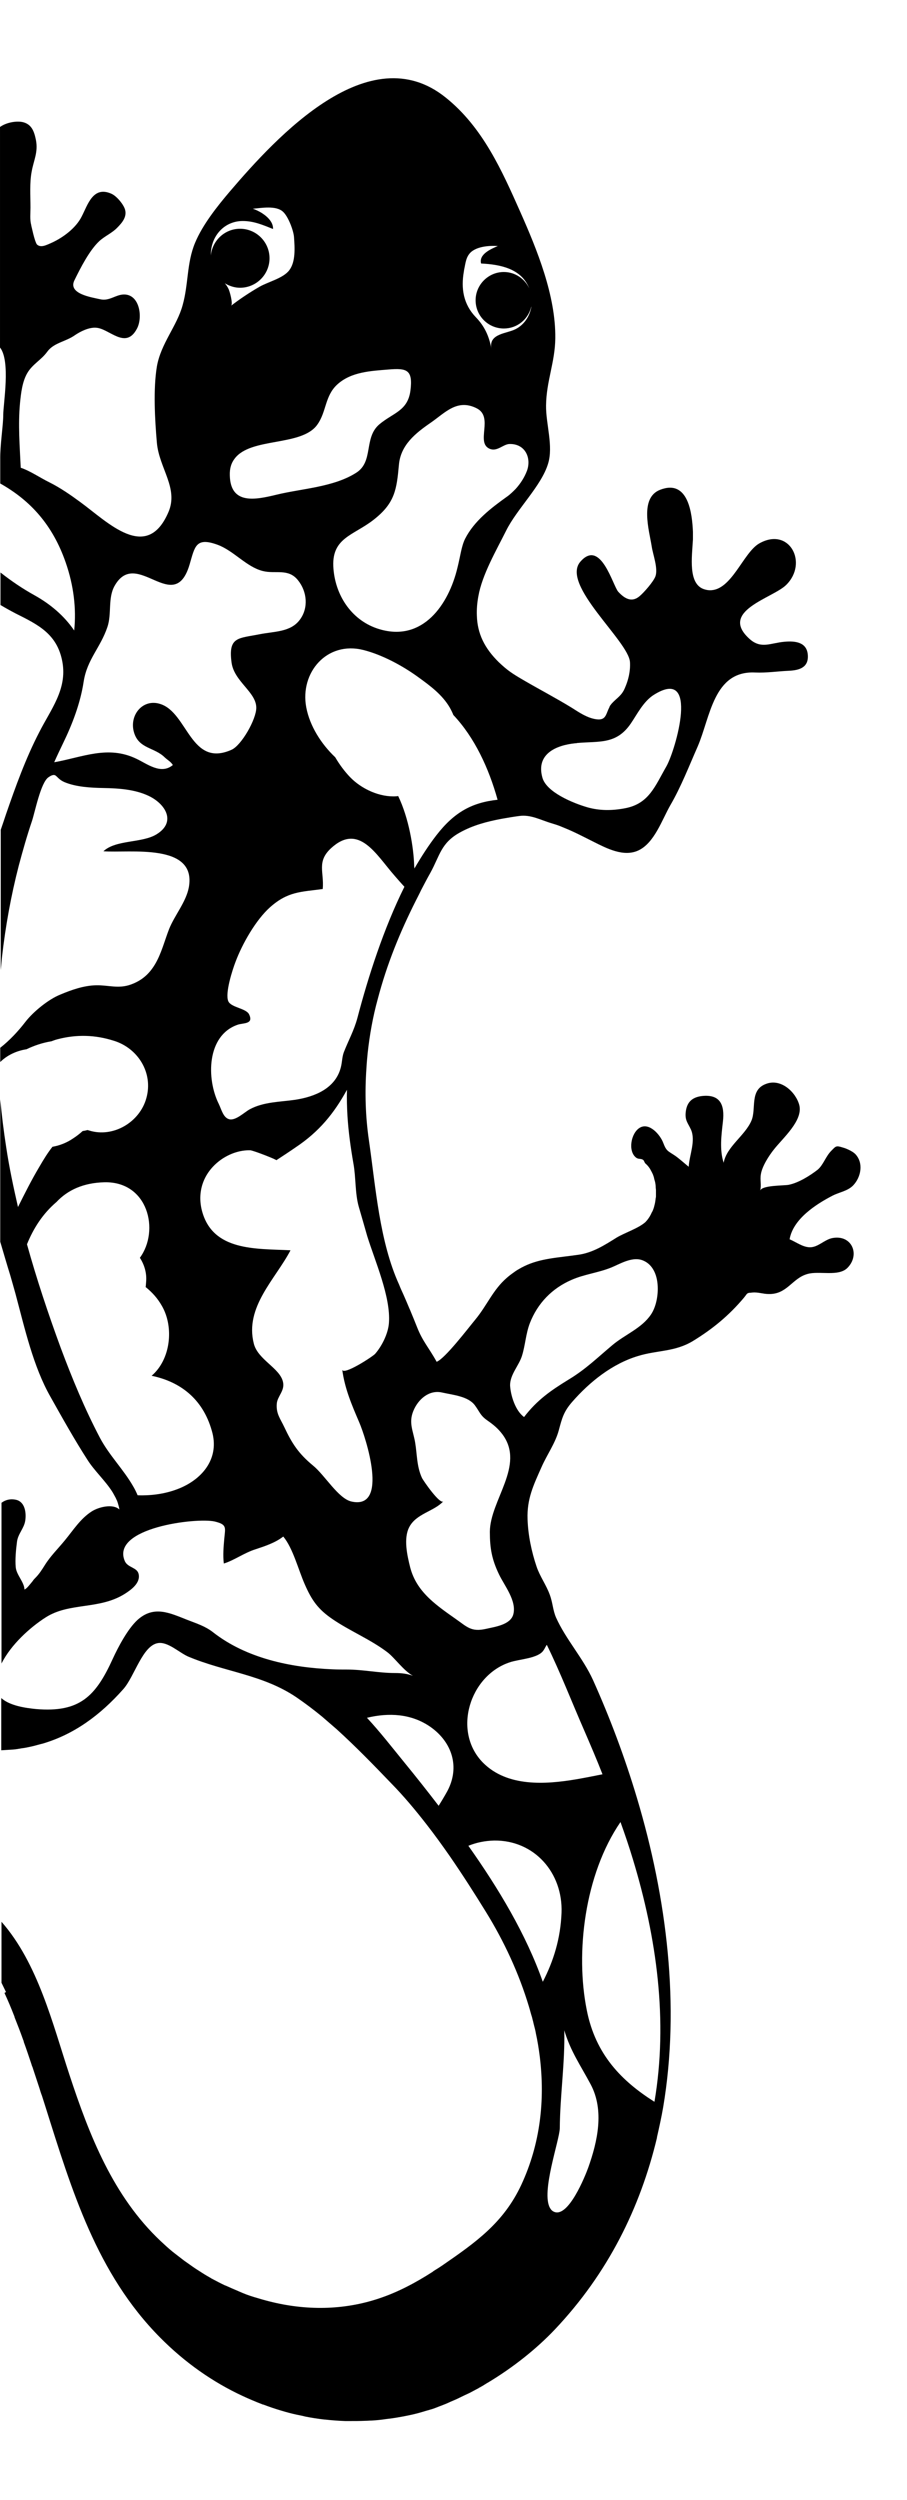 <?xml version="1.0" encoding="utf-8"?>
<!-- Generator: Adobe Illustrator 26.0.2, SVG Export Plug-In . SVG Version: 6.00 Build 0)  -->
<svg version="1.1" id="Layer_2" xmlns="http://www.w3.org/2000/svg" xmlns:xlink="http://www.w3.org/1999/xlink" x="0px" y="0px"
	 viewBox="0 0 363.1 1000" style="enable-background:new 0 0 363.1 1000;" xml:space="preserve">
<path d="M1.8,797.2c1.4,3,2.7,6.1,3.9,9.2c0.1,0.1,0.1,0.2,0.1,0.4c1.2,3,2.4,6.1,3.5,9.2c0.1,0.2,0.2,0.4,0.2,0.7
	c1.1,3,2.1,6,3.1,9c0.1,0.4,0.2,0.7,0.4,1.1c0.9,2.8,1.9,5.7,2.8,8.5c0.3,1,0.6,2,1,3c0.5,1.5,0.9,2.9,1.4,4.4
	c10.5,33.3,20.5,66.7,45.9,92.3c9.8,9.9,21,17.8,33.1,23.4c2.6,1.2,5.2,2.3,7.8,3.3c0.1,0.1,0.3,0.1,0.4,0.1
	c2.4,0.9,4.7,1.7,7.1,2.4c0.6,0.2,1.1,0.3,1.7,0.5c2.1,0.6,4.2,1.1,6.3,1.5c0.6,0.1,1.2,0.3,1.7,0.4c2.5,0.5,5.1,0.9,7.7,1.2
	c0.1,0,0.1,0,0.2,0c2.7,0.3,5.4,0.5,8.1,0.6c0.6,0,1.3,0,1.9,0c2,0,4.1,0,6.1-0.1c0.9,0,1.7-0.1,2.6-0.1c1.9-0.1,3.8-0.3,5.8-0.6
	c0.8-0.1,1.6-0.2,2.4-0.3c2.7-0.4,5.4-0.9,8.1-1.5c1.3-0.3,2.5-0.6,3.8-1c0.8-0.2,1.6-0.5,2.4-0.7c0.5-0.1,0.9-0.3,1.4-0.4
	c1-0.3,2-0.7,3-1.1c0.3-0.1,0.5-0.2,0.8-0.3c1.1-0.4,2.3-0.9,3.4-1.4c0.1-0.1,0.3-0.1,0.4-0.2c1.2-0.5,2.4-1,3.6-1.6
	c0.1,0,0.1-0.1,0.2-0.1c1.2-0.6,2.5-1.2,3.8-1.8c1.2-0.6,2.4-1.3,3.6-1.9c0,0,0.1,0,0.1-0.1c1.2-0.6,2.3-1.3,3.4-2
	c0.1,0,0.1-0.1,0.2-0.1c10.2-6.1,19.6-13.6,26.9-21.3c21.3-22.5,34.2-48.7,40.9-76.7c0-0.1,0-0.1,0-0.2c0.9-4,1.8-8,2.5-12.1
	c6.8-40.4,1.5-83.5-10.5-123.6c-4.9-16.4-10.9-32.3-17.6-47.2c-4-8.8-10.9-16.3-14.8-25c-1.3-3-1.3-5.9-2.5-9.1
	c-1.4-3.9-4-7.4-5.3-11.3c-2-5.9-3.4-12.6-3.6-18.9c-0.3-8.2,2.4-13.7,5.6-20.9c2.2-5,5.5-9.5,6.9-14.7c1.3-4.8,1.9-7.4,5.4-11.4
	c7-8,16-15.2,26.3-18.3c7.8-2.4,14.7-1.6,22-6c8-4.9,14.4-10.2,20.4-17.3c1-1.2,1.1-1.7,1.8-1.9c0.2-0.1,0.4-0.1,0.7-0.1
	c0.3,0,0.6-0.1,1-0.1c2.2-0.2,4.2,0.6,6.4,0.6c7.4,0.2,9.4-6.3,15.5-8c4.7-1.4,12.5,1.2,16.1-2.5c5.1-5.2,1.8-13.3-6-11.9
	c-3.3,0.6-5.8,3.8-9.2,3.7c-2.8-0.1-5.4-2.1-8-3.2c1.4-8.1,10.5-14,17.3-17.5c2.8-1.4,6-1.8,8.2-4.1c3.1-3.3,4.2-8.9,0.8-12.5
	c-1.1-1.1-3.5-2.2-5-2.6c-2.8-0.9-2.8-0.5-4.6,1.3c-2.3,2.3-3.2,5.7-5.5,7.6c-3.1,2.4-7.6,5.2-11.5,6c-1.8,0.4-10.9,0.1-11.5,2.4
	c0.6-2.1-0.1-4.5,0.3-6.6c0.5-3.2,3.2-7.4,5.2-9.9c3.5-4.5,11.7-11.5,10.2-17.7c-1.3-5.1-7.2-10.8-13.2-8.6c-6.9,2.4-3.9,10-6,14.8
	c-2.6,6-9.9,10.3-11.1,16.8c-1.7-5.2-0.9-11.1-0.3-16.4c0.8-6.8-1.1-11.1-8.4-10.3c-4,0.5-6.1,2.5-6.5,6.6c-0.3,3.2,0.9,4.2,2.1,6.8
	c2,4.5-0.6,10.1-0.9,14.9c-1.7-1.4-3.7-3.2-5.4-4.4c-3-2-3.5-1.8-4.8-5.2c-1.2-3.2-5.6-8.3-9.4-6c-3.5,2.1-4.8,9.3-1.5,11.9
	c1,0.8,1.9,0.3,2.8,0.9c0.5,0.3,0.6,1.2,1,1.5c0.7,0.6,1.3,1.3,1.8,2.1c0.2,0.3,0.3,0.6,0.5,0.9c0.3,0.6,0.6,1.1,0.8,1.7
	c0.2,0.5,0.3,0.9,0.4,1.4c0.1,0.5,0.3,1,0.4,1.5c0.1,0.6,0.2,1.2,0.2,1.9c0,0.4,0.1,0.8,0.1,1.2c0,0.8,0,1.5,0,2.3
	c0,0.3,0,0.5-0.1,0.8c-0.1,0.9-0.2,1.7-0.4,2.5c0,0.1-0.1,0.3-0.1,0.4c-0.2,0.9-0.5,1.8-0.9,2.6c0,0,0,0.1-0.1,0.1
	c-0.4,0.9-0.8,1.7-1.3,2.4c-0.4,0.6-0.9,1.2-1.4,1.7c-2.9,2.5-8,4.1-11.4,6.1c-4.8,3-9.6,6.1-15.4,6.9c-8.3,1.2-15.1,1.4-21.7,4.6
	c-0.2,0.1-0.5,0.3-0.8,0.4c-0.9,0.5-1.8,1-2.7,1.6c-0.1,0.1-0.3,0.2-0.4,0.3c-1,0.7-2.1,1.5-3.1,2.4c-5.5,4.8-7.8,10.9-12.5,16.6
	c-2.9,3.5-12.2,15.7-15.5,16.9c-3.2-5.8-5.6-8.1-7.9-14c-0.8-2-1.6-4-2.4-5.9c-0.2-0.5-0.4-1-0.6-1.4c-0.8-1.9-1.6-3.8-2.4-5.6
	c-0.6-1.3-1.2-2.6-1.7-3.9c-7.9-17.3-9.4-39.1-12.1-57.7c-1.4-9.5-1.7-19.3-1-29c0.1-2,0.3-4.1,0.5-6.1c0.8-7.3,2.1-14.5,4-21.4
	c3.7-14.1,8.9-26.8,15.3-39.5c0.7-1.4,1.4-2.7,2.1-4.2c1.2-2.3,2.4-4.6,3.7-6.9c3.8-6.9,4.2-11.9,11.8-16.1
	c5.2-2.9,10.9-4.4,16.8-5.5c2.3-0.4,4.6-0.8,6.9-1.1c4.7-0.7,8.8,1.7,13,2.9c1.3,0.4,2.6,0.8,3.8,1.3c0.4,0.2,0.8,0.3,1.2,0.5
	c4,1.6,7.6,3.5,11.8,5.6c5.2,2.6,12,6.2,17.9,3.5c6.5-3,9.5-12.3,12.9-18.2c4.2-7.2,7.5-15.7,10.9-23.4c5.1-11.8,6.3-30.4,23-29.6
	c4.6,0.2,9-0.5,13.6-0.7c4.1-0.2,7.8-1.3,7.5-6.2c-0.3-5.3-5.1-5.8-9.4-5.4c-5.6,0.5-9.3,3-13.9-1.1c-12.5-11.2,9.2-16.3,14.6-21.6
	c9-8.8,1.3-23.5-10.8-16.6c-6.4,3.7-11,18.8-19.7,18.7c-0.9,0-1.6-0.2-2.3-0.4c-6.5-2.1-4.9-12.8-4.5-19.9c0,0,0-0.1,0-0.1
	c0-0.4,0-0.8,0-1.2c0-0.1,0-0.3,0-0.4c0-0.5,0-0.9,0-1.4c-0.3-6.9-1.7-21.2-13.1-16.8c-8.4,3.2-4.4,16.3-3.4,22.7
	c0.5,3.3,2.6,8.7,1.5,11.9c-0.8,2.2-4.7,6.6-6.4,8c-3.2,2.7-6.1,0.8-8.5-1.8c-2.2-2.5-7-21.3-15.1-12.1
	c-8.2,9.2,19.4,31.9,19.8,40.3c0.2,3.5-0.6,7-2,10.2c-1.3,3.2-3.2,4-5.3,6.3c-0.3,0.4-0.6,0.7-0.8,1.1c-0.1,0.1-0.1,0.2-0.1,0.3
	c-1.2,2.2-1.3,4.5-3.5,4.9c-0.5,0.1-1,0.1-1.8,0c-3.6-0.5-6.8-2.7-9.8-4.6c-6.2-3.8-12.7-7.2-18.9-10.8c-5-2.9-6.8-4.1-10.3-7.4
	c-5.7-5.6-8.6-11.4-8.8-18.7c-0.1-2.4,0.1-5,0.6-7.7c1.5-8.6,7.1-18.2,11.1-26.2c4.3-8.7,14.1-17.9,16.8-26.8
	c2.2-7.1-0.9-15.9-0.8-23.3c0.1-9.7,3.6-17.3,3.7-26.9c0.2-17.1-7.3-35.4-14-50.5c-7.3-16.4-15-33.9-29.9-45.8
	c-30.6-24.6-67.6,15.6-86.4,37.6c-5.1,6-10.9,13.3-13.9,20.5c-3.4,8.1-2.6,16.5-5,25c-2.3,8.4-8.7,15.3-10.3,24.5
	c-1.5,9.1-0.8,21.3,0,30.5c0.9,10.2,8.8,18.2,4.6,27.8c-8.7,20.2-24.3,3.9-35.3-4.1c-3.8-2.8-8-5.7-12.2-7.8
	c-3.7-1.8-7.9-4.7-11.6-5.9c-0.4-8.6-1.1-17.2-0.3-25.8c0.4-4,0.9-8.7,3-12.2c2.1-3.5,5.5-5.1,7.9-8.4c2.6-3.6,7.3-4,10.9-6.5
	c2.3-1.6,5.9-3.4,8.8-3.1c5.2,0.4,11.7,8.9,16.2,0.4c2.4-4.4,1.2-13.4-4.8-13.7c-3.5-0.2-6.1,2.8-9.9,1.9c-3.6-0.8-13-2.2-10.3-7.6
	c2.4-4.9,6-12,10-15.7c2.2-2,5.1-3.2,7.1-5.3c2-2,3.9-4.3,3.2-7.1c-0.5-2.1-3.4-5.6-5.5-6.5c-7.4-3.3-9.5,4.5-11.9,9.1
	c-2.3,4.6-7.4,8.4-12,10.5c-1.9,0.8-4.3,2.2-5.9,0.7c-0.2-0.2-0.5-0.9-0.8-1.8c-0.5-1.5-1-3.7-1.3-5c-0.1-0.4-0.2-0.8-0.2-1
	c-0.6-2.1-0.3-4.7-0.3-7c0-4.7-0.4-9.9,0.5-14.5c0.8-4.4,2.6-7.6,1.7-12.4c-0.7-3.5-1.7-6.5-5.5-7.3c-2.7-0.5-6.6,0.3-8.9,2v88.2
	c4.3,5.4,1.3,22.5,1.3,26.9c0,4.3-1.3,11.9-1.2,18.1c0,0,0,0,0,0v9.4c12.1,6.8,21,16.6,26.2,31.6c3.2,9.2,4.3,18.4,3.4,27.2
	c-4-5.9-9.6-10.6-15.9-14.1c-4.7-2.6-9.3-5.7-13.6-9.1V242c2,1.2,4,2.3,6.1,3.4c9,4.5,16.7,8.2,18.7,19.5c1.9,10.9-4.7,18.9-9.3,28
	c-5.4,10.4-9.5,21.8-13.3,32.8c-0.7,2.1-1.4,4.2-2.1,6.2v56.1c0.2-1.7,0.3-3.5,0.5-5.2c1.4-12.3,3.6-24.5,6.7-36.5
	c1.6-6,3.3-12,5.3-17.9c1.2-3.6,3.5-15.4,6.6-17.5c0.6-0.4,1.1-0.7,1.5-0.8c1.8-0.6,1.7,1.3,4.8,2.7c4.7,2,10.6,2.3,15.7,2.4
	c6.3,0.1,12.7,0.6,18,3.1c6.7,3.1,11.4,10.4,3.3,15.4c-5.8,3.6-16.3,2.1-21.3,6.8c10.4,0.8,37.4-3.5,34.2,14.4
	c-1.1,5.9-5.7,11.2-7.9,16.7c-1.8,4.6-3.1,9.9-5.7,14.2c-2.3,3.8-5.2,6.4-9.6,8c-5,1.8-9,0.2-13.9,0.3c-4.9,0.1-9.8,1.8-14.3,3.7
	c-4.8,1.9-10.9,6.9-14,10.9c-3,3.9-6.4,7.5-10.1,10.4v5.7c0,0,0,0,0,0c2.7-2.7,6.5-4.5,10.5-5.1c3.1-1.5,6.4-2.6,10-3.2
	c0.8-0.3,1.6-0.6,2.4-0.8c7.6-2,15.1-1.8,22.6,0.6c9.7,3,15.8,12.9,13,22.9c-2.6,9.6-13.2,16-22.9,13c-0.2-0.1-0.5-0.1-0.7-0.2
	c-0.6,0.2-1.2,0.3-1.9,0.4c-1.2,1.1-2.5,2.1-3.9,3c-2.5,1.7-5.3,2.8-8.2,3.3c-1.9,2.4-3.5,5-5.3,8.1c-3.1,5.2-5.8,10.6-8.5,16
	c-1.8-7.9-3.5-15.8-4.7-23.8c-1-6.4-1.8-12.9-2.4-19.3v57c1.3,4.4,2.6,8.9,4,13.4c0.7,2.4,1.4,4.9,2.1,7.4
	c3.7,13.8,7.1,29.1,14,41.2c4.6,8.2,9.7,17.3,14.8,25.2c2.7,4.3,7,8.2,9.9,12.7c0.5,0.8,0.9,1.6,1.4,2.5c0.2,0.4,0.4,0.9,0.6,1.3
	c0.1,0.3,0.2,0.6,0.3,0.9c0.2,0.8,0.5,1.6,0.6,2.5c-2.5-2.4-8.1-1.1-11,0.7c-4.6,2.9-7.5,7.6-10.9,11.7c-2.7,3.3-5.7,6.2-8,9.9
	c-1.2,1.9-2.2,3.5-3.8,5.1c-0.3,0.3-0.7,0.7-1,1.2c-1.1,1.3-2.3,3-3.3,3.4c-0.1-3-3.2-5.8-3.5-8.9c-0.3-3.1,0.1-7.1,0.5-10.2
	c0.4-3.2,2.8-5.3,3.3-8.4c0.5-3.2-0.1-7.6-3.7-8.4c-2.2-0.5-4.2,0-5.8,1.2v64.3c3.8-7.6,11.5-14.5,17.6-18.4
	c9.6-6.2,21.5-3,31.8-9.5c2.5-1.6,6.3-4.3,5.5-7.9c-0.6-2.7-4.3-2.5-5.5-5.1c-5.9-13.4,28.7-17.6,36-15.9c4.9,1.2,4.2,2.4,3.8,6.7
	c-0.3,3.3-0.6,6.8-0.2,10.1c4.2-1.3,8.2-4.3,12.7-5.7c3.9-1.3,7.9-2.6,11.1-5.1c3.9,4.7,6,13.2,8.6,19.1c2.8,6.4,5.3,10,11.2,14
	c6.9,4.7,15.2,8.1,21.9,13.2c2.9,2.2,6.4,7.3,10.2,9.4c-2.3-0.8-4.3-1.1-7.2-1.1c-6.6,0-12.6-1.4-19.3-1.4c-1.9,0-3.9,0-5.9-0.1
	c-16.6-0.7-34.3-4.4-47.6-14.8c-3.2-2.5-6.6-3.5-10.4-5c-6.9-2.7-13.3-5.9-19.9,0.1c-3.9,3.6-7.7,10.8-9.9,15.6
	c-6.8,14.9-13.2,21.5-30.7,20c-4.1-0.4-10.5-1.3-13.9-4.4v20.9c1.6-0.1,3.2-0.2,4.8-0.3c1.2-0.1,2.3-0.3,3.4-0.5
	c1-0.1,1.9-0.3,2.9-0.5c1.5-0.3,3-0.7,4.4-1.1c0.4-0.1,0.8-0.2,1.2-0.3c12.4-3.7,22.8-11.2,32.2-21.8c4.5-5.1,7.7-17.6,14-18.4
	c3.9-0.5,8.3,3.8,11.9,5.4c14.7,6.2,30,7.2,43.5,16.4c3.5,2.4,6.8,4.9,10.1,7.6c2,1.7,3.9,3.4,5.9,5.1c7.6,6.9,14.8,14.3,21.9,21.7
	c4.9,5,9.6,10.6,14.1,16.4c3.2,4.1,6.3,8.4,9.3,12.7c5.1,7.4,9.9,14.9,14.4,22.2c7.3,11.8,13.3,24.7,17.3,38.1
	c0.4,1.3,0.7,2.6,1.1,3.8c0.2,0.6,0.3,1.3,0.5,1.9c0.3,1.4,0.7,2.7,1,4.1c0,0.2,0.1,0.4,0.1,0.6c0.7,3.2,1.2,6.3,1.6,9.5
	c2.1,17.2,0.3,34.6-7.4,51.2c-7.1,15.2-18.2,23-31.7,32.3c-0.9,0.6-1.8,1.2-2.8,1.8c-0.3,0.2-0.7,0.4-1,0.7
	c-6.7,4.3-13.8,8.1-21.3,10.6c-14.5,4.9-29.7,4.9-44.2,1.2c-2-0.5-4-1.1-6-1.7c-2-0.6-3.9-1.3-5.9-2.2c-1.9-0.8-3.7-1.6-5.5-2.4
	l-0.3-0.1c-1.7-0.8-3.4-1.7-5.1-2.6c-0.2-0.1-0.4-0.2-0.5-0.3c-1.6-0.9-3.1-1.8-4.6-2.8c-0.3-0.2-0.5-0.3-0.8-0.5
	c-1.4-0.9-2.8-1.9-4.2-2.9c-0.3-0.2-0.7-0.5-1-0.7c-1.3-1-2.6-2-3.9-3c-0.3-0.3-0.7-0.5-1-0.8c-1.6-1.3-3.1-2.7-4.6-4.1
	c-19-17.9-28.5-42.2-36.5-66.5c-6.7-20.3-12.6-44.6-27.2-61.2v24.4c0.6,1.2,1.2,2.5,1.8,3.7C1.8,797.1,1.8,797.2,1.8,797.2z
	 M230.3,297.3c0.2,0,0.5,0,0.7-0.1c8.9-0.8,15.8,0.7,21.6-7.9c2.4-3.5,5-8.8,9.2-11.4c18.4-11.5,8.7,22,5,28.6
	c-4.6,8-7,15-16.6,16.8c-5.2,1-10.2,1-15.1-0.4c-5.5-1.6-16.5-6-18-12C214.6,301.7,222.4,298.1,230.3,297.3z M143.1,407.1
	c-1.4,5.2-3.6,9-5.5,13.9c-0.7,2-0.6,3.9-1.2,6.1c-2.2,8.3-10.4,11.6-18.2,12.8c-6.2,0.9-12.6,0.8-18.2,3.8c-2.2,1.2-5.6,4.6-8.2,4
	c-2.4-0.6-3.1-3.8-4.2-6.1c-5-10-4.9-27.4,7.5-31.7c2.2-0.8,6.6-0.1,4.6-4.2c-1.2-2.4-7.2-2.7-8.3-5.2c-1.4-3.2,1.7-12.7,2.9-15.8
	c2.7-7.2,8.1-16.7,13.8-21.8c7.2-6.4,12.4-6.1,21.1-7.3c0.6-6.8-2.5-10.9,3.3-16.3c11.2-10.3,18.1,2.6,25.4,10.9
	c1.3,1.5,2.6,3,4,4.5C153.6,371.4,147.4,390.7,143.1,407.1z M199.2,319.9c-10.2,1.1-17.3,4.9-24.5,14.2c-3.1,4-6,8.5-8.8,13.3
	c0-0.4-0.1-0.8-0.1-1.2c-0.2-7.1-2.1-18.9-6.4-27.8c-0.2,0-0.4,0.1-0.6,0.1c-6.7,0.5-14.1-2.9-18.7-7.7c-2.2-2.3-4.2-5-5.9-7.9
	c-5.6-5.3-10.2-12.5-11.6-20c-2.6-13.9,8.3-26.6,22.9-22.9c7.5,1.9,15.7,6.3,22,10.9c4.7,3.4,9.6,7,12.6,12.2c0.5,0.9,1,1.9,1.4,2.9
	C190,295,195.7,307.3,199.2,319.9z M185.7,108.6c0-0.2,0.1-0.5,0.1-0.7c0.6-2.7,0.7-5.3,2.9-7.2c2.7-2.2,7.3-2.5,10.6-2.3
	c-2.5,1.1-7.7,3.2-6.7,7c7.9,0.4,16.2,2.1,19.3,10c-1.8-3.9-5.7-6.6-10.2-6.6c-6.2,0-11.3,5.1-11.3,11.3c0,6.3,5.1,11.3,11.3,11.3
	c5.4,0,9.8-3.7,11-8.8c0,0.1,0,0.2,0,0.3c-0.7,3.7-2.9,7-6.2,8.7c-3.5,1.9-10.9,1.7-9.8,7.8c-0.9-4.9-2.7-8.9-6.2-12.5
	C185.5,121.7,184.5,115.4,185.7,108.6z M172.4,169.1c5.8-4,10.6-9.7,18.4-5.8c7,3.5-0.5,13.7,5.2,16.2c3,1.3,5.4-1.8,7.9-1.9
	c6.3-0.2,8.9,5.5,7.1,10.6c-1,2.7-2.6,5.2-4.6,7.4c-1.1,1.1-2.2,2.2-3.5,3.1c-6.3,4.5-13.1,9.7-16.7,16.8c-1.5,3-1.9,7-3.1,11.7
	c-3.5,14.6-13.8,29.6-31.1,24.5c-10.9-3.2-17.6-13.1-18.5-24.1c-1.1-12.6,8-13.3,16.2-19.8c8.4-6.6,9.1-12,10-21.9
	C160.4,178,166.3,173.3,172.4,169.1z M127,169.9c3.7-5.1,3-11.4,7.9-16c5.6-5.2,13.5-5.5,20.6-6.1c7.3-0.6,9.9,0,8.8,8.5
	c-1.1,8.1-6.9,8.8-12.4,13.4c-6.4,5.4-2.2,14.9-9.3,19.4c-9.1,5.8-21.8,6.3-32,8.8c-8.3,2-18.3,4.1-18.6-7.7c-0.1-2.9,0.6-5,1.9-6.7
	C100.3,174.8,120.7,178.7,127,169.9z M97.2,88.4c4.4,0,8.1,1.6,12.1,3.2c0.2-4-5-7.1-8.1-8.1c3.4-0.3,9.3-1.4,12.1,1.2
	c2.1,1.9,4.2,7.5,4.4,10.1c0.3,4.3,0.7,9.9-1.9,13.3c-2.4,3.2-8.4,4.6-11.9,6.6c-4,2.3-7.9,4.9-11.4,7.6c0.9-0.7-0.6-6.1-1.1-6.9
	c-0.4-0.8-0.8-1.4-1.4-2.1c1.8,1.1,3.9,1.8,6.1,1.8c6.5,0,11.8-5.3,11.8-11.8c0-6.5-5.3-11.8-11.8-11.8c-6.1,0-11.1,4.7-11.7,10.7
	c0-0.1,0-0.2,0-0.3C84.4,94.5,89.7,88.4,97.2,88.4z M64.2,281.6c-7-2.3-12.5,4.4-10.6,11.2c1.9,6.8,8.2,6,12.4,10.2
	c1.2,1.1,2.3,1.6,3.2,3c-4.8,4-10.3-0.5-14.6-2.5c-11.4-5.5-21.6-0.6-32.9,1.4c1.1-2.5,2.3-5,3.5-7.5c3.8-7.8,7-16.2,8.3-24.8
	c1.4-8.9,6.7-13.5,9.5-21.8c1.8-5.3,0.1-11.6,2.9-16.5c8.8-15.5,23.8,12.4,30-8.5c2.1-7.1,2.4-11.1,11.2-7.9
	c6.5,2.4,11.6,8.9,18.1,10.5c5.1,1.3,10.2-1.2,14.1,3.7c3.7,4.6,4.2,11.1,0.8,15.7c-3.7,5.1-10.2,4.7-16.2,5.9
	c-8.5,1.7-12.6,0.9-11.2,11.3c1,7.6,9.9,11.8,9.9,18.1c0,4.6-5.9,15-9.9,16.8C76.3,307.2,75.2,285.1,64.2,281.6z M71.9,595.3
	c-5.1,2.1-10.8,3-16.8,2.8c-0.6-1.4-1.2-2.6-1.8-3.6c-3.9-6.8-9.6-12.4-13.3-19.4c-6.1-11.6-11.1-23.7-15.7-36
	c-5-13.6-9.6-27.4-13.5-41.4c2.6-6.4,6.3-12.2,11.8-16.9c4.5-4.8,10.8-7.7,19.2-7.9c17.5-0.4,22.2,19.3,14.2,30.2
	c1.8,2.8,2.8,6.1,2.5,9.6c-0.1,1-0.1,1.7-0.2,2.1c2.7,2.2,4.8,4.5,6.6,7.7c4.8,8.5,3.4,21.3-4.2,27.8c11.1,2.3,20.4,8.9,24.1,22
	C88,583.1,81.3,591.4,71.9,595.3z M155.7,529.2c-0.3,4.2-2.8,9.2-5.5,12.3c-0.8,1-12.9,8.9-13.2,6.3c1,7.6,3.8,14.1,6.8,21.1
	c2.6,6,12.1,35.1-3.1,31.7c-5.3-1.2-10.6-10.5-15.4-14.4c-5.8-4.8-8.4-8.8-11.5-15.4c-1.6-3.4-3.3-5.3-3-9.3c0.2-3,3.3-5.2,2.5-8.7
	c-1.2-5.6-10.1-8.9-11.7-15.4c-3.7-14.6,8.7-25.8,14.7-37.3c-13.8-0.7-31.3,0.5-35.5-16c-2-8,1-15.6,7.9-20.4
	c3.4-2.3,7.4-3.7,11.5-3.6c1.3,0.1,10.8,3.8,10.4,4c2.6-1.7,5.2-3.4,7.8-5.2c9.3-6.2,15.3-13.5,20.5-23c-0.1,3.5,0,7,0.2,10.5
	c0.4,6.4,1.3,12.8,2.4,19.1c1,5.5,0.6,11.7,2.1,17.1c1.1,3.8,2.3,7.9,3.4,11.8C150.1,504.4,156.5,518.8,155.7,529.2z M235.5,867
	c-1.3,3.6-8,20.2-13.7,17.7c-0.7-0.3-1.2-0.8-1.6-1.5c-3.7-6.3,3.8-27.1,3.9-31.9c0.1-13.2,2.1-26,1.8-39.2
	c2.5,8.4,6.5,14,10.6,21.7C242,844.2,239.2,856.6,235.5,867z M253.4,743.8c9.5,31.3,14.1,64.5,8.6,96.9c-13-8.2-23.6-18.8-27.1-36.7
	c-4.6-22.9-0.9-54.2,13.5-75.2C250.2,733.8,251.9,738.8,253.4,743.8z M209,542.2c1.3-4.2,1.5-8.7,3.1-12.9c3.1-8,8.9-14,16.8-17.4
	c5-2.2,10.6-2.8,15.8-4.9c3.2-1.3,7.9-4.2,11.9-3.1c4.5,1.3,6.5,5.8,6.7,10.6c0.2,4.1-0.8,8.5-2.7,11.3c-3.7,5.5-10.4,8-15.4,12.2
	c-6.1,5.1-10.7,9.7-17.7,13.9c-7,4.3-12.5,8.1-17.7,14.9c-3.5-2.5-5.4-8.7-5.6-12.7C204.2,549.7,207.8,546.2,209,542.2z
	 M179.1,716.4c-1.1,2-2.3,4-3.5,5.9c-4.6-6-9.2-11.8-13.7-17.3c-4.9-6-9.7-12.2-15-17.9c8.7-2.1,17.8-1.7,25.5,3.7
	C181,696.9,184.2,706.8,179.1,716.4z M172.1,639.6c-3.6-3.4-6.5-7.3-7.9-12.7c-1.2-4.8-2.7-11.5-0.4-16c2.8-5.5,9.9-6.3,13.7-10.4
	c-1.3,1.5-8.1-8.3-8.6-9.4c-2.1-4.6-1.9-9.3-2.7-14.1c-0.8-4.7-2.7-7.9-0.7-12.7c1.9-4.6,6.3-8.5,11.5-7.3c4.5,1,10.4,1.5,13.1,5.1
	c2,2.7,2.1,4,4.9,6c2.6,1.8,4.4,3.3,6.2,5.7c9.1,12.4-5,26.2-5.1,38.9c0,6.6,0.8,11.1,3.7,17.1c2.1,4.4,7.1,10.5,5.7,15.9
	c-1.1,4.2-7.3,5-10.8,5.8c-6.1,1.4-7.6-0.7-12.5-4.1C178.5,644.8,175.1,642.4,172.1,639.6z M204.1,664.9c3.8-1.3,11.4-1.5,13.5-4.8
	c0.5-0.7,0.8-1.5,1.3-2.2c5.5,11.2,10,22.9,15,34.3c2.5,5.8,5,11.6,7.3,17.5c-3.5,0.7-7,1.4-10.5,2c-12.4,2.1-27.6,3.1-37.3-6.6
	C181,692.6,188,670.2,204.1,664.9z M187.5,738.3c3.2-1.3,6.6-2,10.3-2.1c16.1-0.2,27.6,12.9,27,28.9c-0.4,10.3-3.2,19.3-7.5,27.6
	C210.6,773.7,199.6,755.4,187.5,738.3z"/>
</svg>
